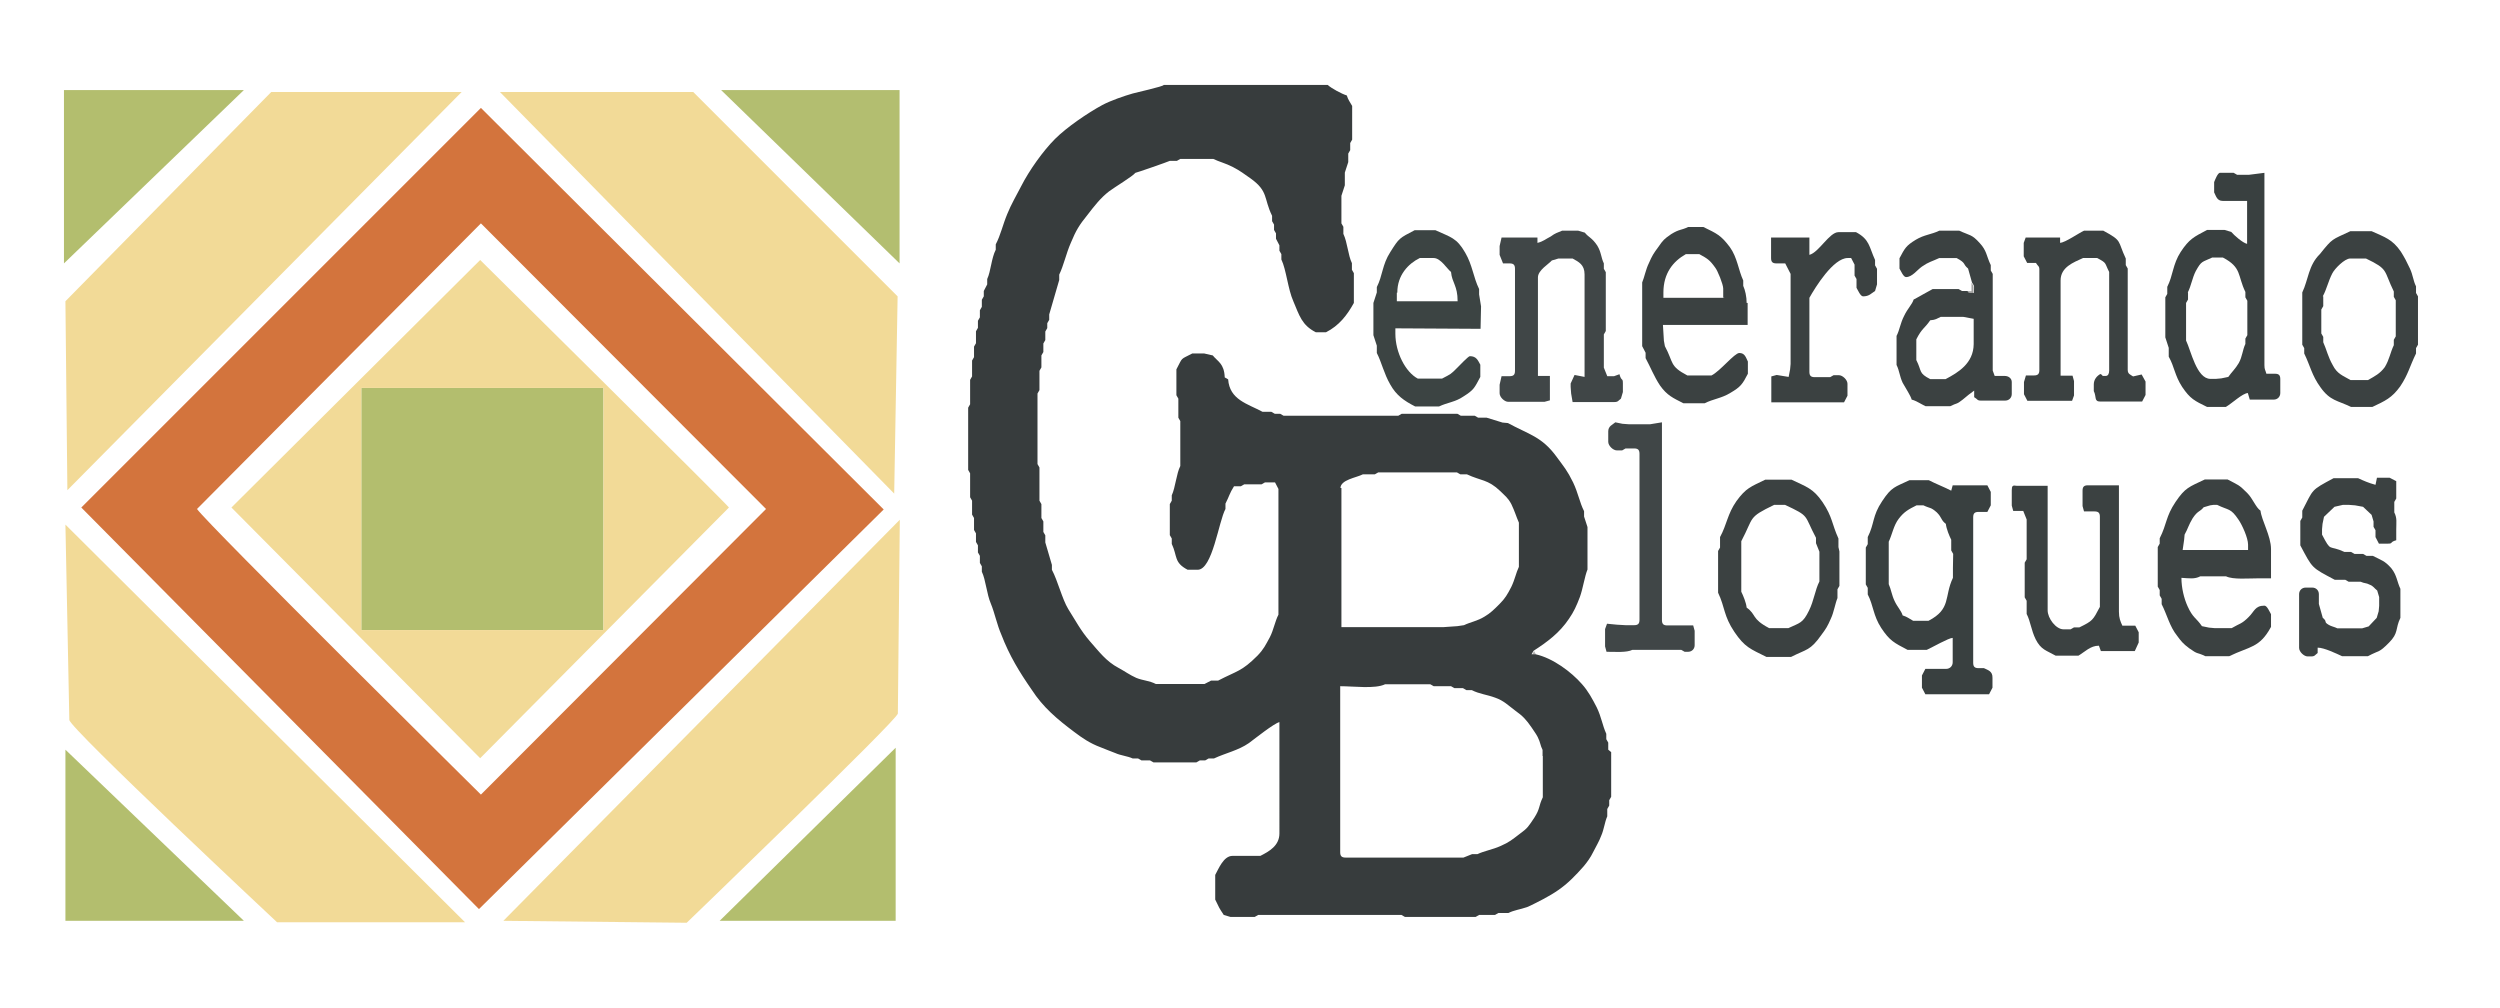 <?xml version="1.0" encoding="utf-8"?>
<!-- Generator: Adobe Illustrator 18.1.1, SVG Export Plug-In . SVG Version: 6.00 Build 0)  -->
<svg version="1.1" id="Capa_1" xmlns="http://www.w3.org/2000/svg" xmlns:xlink="http://www.w3.org/1999/xlink" x="0px" y="0px"
	 width="1024.1px" height="412.8px" viewBox="-12.1 43.6 1024.1 412.8" enable-background="new -12.1 43.6 1024.1 412.8"
	 xml:space="preserve">
<polygon fill="#F2DA97" points="354.2,245.8 355.6,165 271.9,81.3 192.7,81.3 "/>
<polygon fill="#B3BE70" points="356.4,151.5 356.4,80.5 283.3,80.5 "/>
<polygon fill="#B3BE6E" points="14.1,151.5 87.8,80.5 14.1,80.5 "/>
<path fill="#3B4141" d="M831.8,143.1v-2.2h-14.1l-0.8,2.2v1.4v2.7v1.4l1.4,2.7h1.4h0.8h1.4c0.8,1.4,1.4,1.2,1.4,2.7v41.2
	c0,1.6-0.6,2.2-2.2,2.2h-3.3l-0.8,2.7v2.2v1.4v1.4l1.4,2.7h1.4h16.9l0.8-2.2v-1v-3.5v-1.4l-0.6-2.2h-4.9v-39c0-5.5,5.3-7.4,9.2-9.2
	h2.2h2.2h1.4c4.1,2.2,2.9,1.8,4.9,5.7v1.4v39c0,1.2-0.4,2.2-1.4,2.2c-2.7,0-0.2,0.2-2.2-0.8c-1.4,0.8-2.7,2.2-2.7,4.3v2.7
	c1.2,2.4,0,4.3,2.7,4.3h15.7h1.4l1.4-2.7V204v-2.7v-1.4l-1.6-2.9l-3.5,0.8c-1.2-0.8-2.2-1-2.2-2.7v-37.2v-4.3l-0.8-1.4v-2.7
	c-3.5-7.4-1.2-7.1-9.2-11.4h-1.4H843h-1.4C839.4,139.1,834,142.9,831.8,143.1z"/>
<path fill="#A1A1A0" d="M793.6,162.9c1.4,0.8,0,0.8,2.7,0.8c0-2.7,0.4-2.5-0.8-4.3v3.5H793.6z"/>
<path fill="#3B4141" d="M729.1,148v-7.1h-15.7v8.4c0,1.6,0.6,2.2,2.2,2.2h2.2h1.4l2.2,4.3v1.4v35.5l-0.2,2.2l-0.6,3.1l-4.9-0.8
	l-2.2,0.6v10.6h28.4h1.4l1.4-2.7v-1.4v-3.5c0-1.6-2-3.5-3.5-3.5h-2.2l-1.4,0.8h-4.3h-2c-1.6,0-2.2-0.6-2.2-2.2V167v-1.4
	c2.4-4.3,9.8-16.3,15.7-16.3h1.4l1.4,2.7v1.6v2.9l0.8,1.4v2.2v1.4c0.6,1,1.6,3.5,2.7,3.5c2.5,0,3.3-1.2,4.9-2.2l0.8-2.7V158v-0.8
	v-3.5l-0.8-1.4v-2.2c-2.5-5.5-2.2-8.4-7.8-11.4h-1.4H741C737.3,138.7,733,147,729.1,148z"/>
<path fill="#394040" d="M884.1,163.4c1.4-2.7,1.8-5.9,3.3-8.8c2.4-4.3,2.5-3.5,6.7-5.5h2.2h0.8h1.4c7.8,4.1,5.9,7.3,9.2,14.1v2.2
	l0.8,1.4v3.5v7.1v3.5l-0.8,1.4v2.2c-1.2,2.5-1.2,5.1-2.7,7.8c-1.4,2.4-2.9,3.7-4.3,5.7l-2.9,0.6l-2.2,0.2h-2.2
	c-5.7,0-8-11.6-10-15.7v-2.7v-8.4v-4.3l0.8-1.4V163.4L884.1,163.4z M894.9,118.2v1.4v1.4v1.4c0.8,1.6,1.2,3.5,3.5,3.5h10v17.6
	c-1.8-0.4-5.3-3.5-6.5-4.9l-2.7-0.8h-2.2h-3.5H892c-5.5,2.9-7.3,3.7-10.8,9c-3.3,5.1-3.1,9.6-5.5,14.3v2.9l-0.8,1.4v4.3v9.4v2.7
	l1.4,4.3v2.2v1.4c2.4,4.3,2.4,7.6,5.5,12.4c3.3,4.9,5.1,5.7,10.2,8.2h1.4h4.9h1.4c2.7-1.6,6.7-5.5,9-5.7l0.8,2.7h1.4h8.4
	c1.6,0,2.7-1.2,2.7-2.7v-5.7c0-1.6-0.6-2.2-2.2-2.2h-3.5c-0.4-1.6-0.8-1.6-0.8-3.5v-78.8l-6.3,0.8h-4.9l-1.4-0.8h-5.7
	C896.3,114.6,895.3,117.2,894.9,118.2z"/>
<path fill="#404647" d="M617.7,143.1v-2.2H603l-0.8,3.5v2.2v1.4l1.4,3.5h2.7c1.6,0,2.2,0.6,2.2,2.2v41.8c0,1.6-0.6,2.2-2.2,2.2H603
	l-0.8,3.5v2.7v0.8c0,1.6,2,3.5,3.5,3.5h13.5h1.4l2.2-0.6v-10h-4.9v-40.4c0-2.9,4.5-5.5,5.7-6.9l2.7-0.8h2.2h2.2h1.4
	c2.5,1.4,4.9,2.5,4.9,6.5v42l-4.1-0.8l-1.6,3.5v1.4l0.2,2.7l0.6,3.5h17.1c1.6,0,1.6-0.6,2.7-1.4l0.8-2.7v-2.2v-1.4
	c0-2.4-0.6-0.6-1.4-3.7l-2.2,0.8h-1.4h-1.4l-1.4-3.5v-2.2v-11.4l0.8-1.4v-14.9v-5.7v-3.5l-0.8-1.4v-2.2c-1.2-2.5-1-4.5-2.7-7.3
	c-2.2-3.3-3.5-3.3-5.1-5.3l-2.7-0.8h-2.2h-2.2h-2.2c-2.2,1-2.5,0.8-4.7,2.4C621.1,141.5,620.1,142.5,617.7,143.1z"/>
<path fill="#3B4141" d="M939.4,165c1.6-2.9,2.2-6.1,3.9-9.4c1-2,5.1-6.1,7.3-6.1h4.3h2.2c9.4,4.5,7.1,4.7,11.4,13.5v2.2l0.8,1.4v3.5
	v7.8v3.5l-0.8,1.4v2.2c-1.4,2.9-1.8,5.9-3.7,9c-2,2.7-4.1,3.7-6.9,5.3h-1.4h-4.3h-1.4c-3.1-1.8-5.5-2.5-7.3-6.1
	c-2-3.5-2.5-6.3-3.9-9.4v-2.2l-0.8-1.4v-3.5v-1.4v-4.9l0.8-1.4V167v-2H939.4z M931,163.4v2.2v15.7v3.5l0.8,1.4v2.2
	c2.5,5.1,3.1,9,6.7,13.9c3.9,5.5,6.9,5.3,12.5,8h2.2h4.3h2.2c5.3-2.5,8-3.7,11.4-8.4c3.3-4.9,3.9-8.2,6.5-13.5v-2.2l0.8-1.4v-3.5
	v-12V165l-0.8-1.4v-2.7c-1.2-2.4-1.2-4.5-2.5-7.3s-2.2-4.5-3.7-6.9c-3.5-5.1-6.5-5.9-12-8.4h-2.2h-4.3h-2.2
	c-7.8,3.7-7.1,2.7-12.5,9.4C933.5,152.3,933.5,158.2,931,163.4z"/>
<polygon fill="#F2DA97" points="14.7,167 15.5,244.4 177,81.3 99,81.3 "/>
<path fill="#3B4141" d="M889.2,279.7h7.1h3.5c2.9,1.4,9.2,0.8,13.5,0.8h4.9v-12c0-5.3-3.9-11.8-4.3-15.7c-2-1.4-3.1-4.9-5.5-7.3
	c-3.5-3.5-3.5-3.1-8-5.5H899h-5.7h-2.2c-6.5,3.1-8,3.3-12,9.2c-4.1,6.1-3.5,9-6.5,14.9v2.2l-0.8,1.4v3.5v9.2v3.5l0.8,1.4v2.2
	l0.8,1.4v2.2c2.2,4.3,3.3,9.2,6.3,12.9c1.6,2.2,2.5,3.3,4.9,5.1c4.1,2.9,2.7,1.4,6.7,3.3h2.7h4.9h2.2c8.4-4.1,12.4-3.3,17.1-12v-1.4
	v-2.4v-1.4c-0.6-1-1.6-3.5-2.7-3.5c-3.9,0-4.1,2.4-6.5,4.7c-2.9,2.9-3.5,2.5-6.9,4.5h-1.4h-5.7l-2.2-0.2l-2.9-0.6
	c-2.4-3.5-3.7-3.3-5.9-8.2c-1.4-3.1-2.5-7.4-2.5-11.6C884.7,280.5,886.9,280.9,889.2,279.7z M882.6,264.8l0.2-2.2
	c1.4-2.5,1.6-3.9,3.3-6.7c2.2-3.3,2.9-2.5,4.5-4.5l2.7-0.8l1.4-0.2h1.4c4.9,2.4,5.5,1.2,8.8,6.1c1.4,2,3.9,7.4,3.9,10.2v2.2H882
	L882.6,264.8z"/>
<path fill="#3B4141" d="M812,244.4v4.9v1.4l0.6,2.2h2.7h1.4l1.4,3.5v1.4v14.9l-0.8,1.4v7.1v7.1l0.8,1.4v2.7v2.7
	c1.6,3.1,1.8,6.5,3.7,10.4c2.2,4.3,4.3,4.5,8.2,6.7h1.4h6.5h1.4c2.7-1.6,4.9-4.1,8.4-4.1l0.8,2.2h1.4h12.5l1.6-3.5v-1.4v-1.4v-1.4
	l-1.4-2.7h-1.4h-2.5h-1.4c-0.8-1.8-1.4-3.1-1.4-5.7v-51.8h-12.7c-1.6,0-2.2,0.6-2.2,2.2v4.9v1.4l0.6,2.2h4.3c1.6,0,2.2,0.6,2.2,2.2
	v35.5v1.4c-2.9,5.5-2.9,5.7-8.4,8.4h-2.2l-1.4,0.8h-2.9c-3.1,0-6.5-4.5-6.5-7.8v-51H814C812.4,242.3,812,242.6,812,244.4z"/>
<rect x="135.9" y="202.5" fill="#B3BE6E" width="99.2" height="99.2"/>
<path fill="#404647" d="M646.7,220.3v4.3c0,1.6,2,3.5,3.5,3.5h2.2l1.4-0.8h3.5c1.6,0,2.2,0.6,2.2,2.2v68c0,1.6-0.6,2.2-2.2,2.2h-3.5
	l-3.5-0.2l-4.1-0.4l-0.8,2.2v1.4v4.3v1.4l0.6,2.2c3.5,0,8.2,0.4,10.6-0.8h10h6.5h3.5l1.4,0.8h1.4c1.6,0,2.7-1.2,2.7-2.7v-4.3V302
	l-0.6-2.2h-10.6c-1.6,0-2.2-0.6-2.2-2.2v-81l-4.9,0.8h-4.3h-4.3l-2.7-0.2l-2.9-0.6C648.5,217.6,646.7,218.1,646.7,220.3z"/>
<polygon fill="#B2B0AF" points="617.1,311.7 616.3,310.3 615.6,311.7 "/>
<path fill="#3B4141" d="M931,252.8v1.4v1.4l-0.8,1.4v4.3v4.3v1.4c5.1,9.6,4.5,9,14.1,14.1h1.4h2.9l1.4,0.8h2.2h2.7
	c1.8,0.8,2.2,0.4,3.7,1.2c1.6,0.6,1.8,1.4,3.1,2.4l0.8,2.7v2.2v1.4l-0.2,2.2l-0.8,2.7l-3.3,3.5l-2.7,0.8h-2.2h-5.7h-2.2
	c-1.2-0.6-2.5-0.8-3.5-1.4c-2.4-1.4-0.4-1.2-2.5-2.9l-1.6-5.7v-2.7V287c0-1.6-1.2-2.7-2.7-2.7h-2.7c-1.6,0-2.7,1.2-2.7,2.7v22
	c0,1.6,2,3.5,3.5,3.5h1.4c1.6,0,1.6-0.6,2.7-1.4v-2.2c2.7,0,7.8,2.5,10,3.5h1.4h7.8h1.4c5.1-2.7,4.3-1.2,8.6-5.5
	c4.1-4.1,2.5-5.7,4.7-10.2V294v-6.5v-2.7c-1.4-2.9-1.4-5.5-3.7-8.4c-2.7-3.1-4.1-3.3-7.6-5.1h-1.2h-1.4l-1.4-0.8h-3.5l-1.4-0.8h-2.7
	c-6.7-3.1-5.3,0.4-9.2-7.1v-1.4v-0.8l0.2-2.2l0.6-2.9c0.4-0.4,3.9-3.7,4.3-4.1l3.5-0.8h2.2l2.7,0.2l3.3,0.6l3.5,3.3l0.8,2.7v2.2
	l0.8,1.4v1.4v1.4l1.4,2.7h1.4h2.2c2.4,0,0.6-0.6,3.5-1.4v-4.3c0-3.1,0.4-4.7-0.8-7.1v-4.3l0.8-1.4v-5.7v-1.4l-2.7-1.4h-1.4h-2.2
	h-1.6l-0.6,2.9c-2.9-0.8-4.7-1.6-7.1-2.7h-1.4h-6.5h-2.2C934.3,244.6,935.7,243.8,931,252.8z"/>
<path fill="#F2DA97" d="M16.3,338.5c0,3.3,85.1,82.9,85.1,82.9h77L14.7,258.5L16.3,338.5z"/>
<path fill="#F2DA97" d="M194.1,420.8l75.1,0.8c0,0,86.5-83.3,86.5-85.7l0.8-79.4L194.1,420.8z"/>
<path fill="#F2DA97" d="M135.9,202.5h99.2v99.2h-99.2V202.5L135.9,202.5z M82.7,251.5l101.9,102.7l101.9-102.7
	c0-0.6-101.9-101.4-101.9-101.4L82.7,251.5z"/>
<polygon fill="#B3BE6E" points="282.7,420.8 354.8,420.8 354.8,349.9 "/>
<path fill="#373C3D" d="M646.7,350.7v-2.9l-0.8-1.4v-2.2c-1.6-3.5-2-6.9-3.9-10.8c-1.8-3.5-3.5-6.7-6.1-9.6
	c-4.3-4.9-11.8-10.6-19-12.2h-1.6l0.8-1.4c5.7-3.7,10.6-7.3,14.5-13.1c2-2.9,3.1-5.3,4.5-9c1.2-3.3,2-8.6,3.1-11.2v-2.7v-12v-2.7
	l-1.4-4.3V253c-1.8-3.5-2.4-7.4-4.5-11.8c-2.4-4.9-3.7-6.3-6.7-10.4c-6.1-8.4-11.4-9.2-20-13.9l-2.2-0.2l-6.5-2h-3.5l-1.4-0.8h-5.7
	l-1.4-0.8h-7.1h-15.7l-1.4,0.8H537h-19.8h-3.5l-1.4-0.8h-2.2l-1.4-0.8h-2.2h-1.4c-6.1-3.3-13.5-4.9-14.1-13.3l-1.4-0.8
	c-0.2-5.7-2.9-6.5-4.9-9l-3.5-0.8h-2.7h-0.8h-1.4c-5.1,2.7-3.7,1.2-6.5,6.5v1.4v9.2l0.8,1.4v7.8l0.8,1.4v9.2v6.5v2.7
	c-1.6,3.1-2,8.8-3.5,12v2.2l-0.8,1.4v3.5v5.7v3.5l0.8,1.4v2.2c2.4,5.1,0.8,7.6,6.5,10.6h1.4h2.7c6.1,0,8.6-19.8,11.4-24.9v-2.2
	c1.6-3.1,1.6-4.1,3.5-7.1h1.4h1.4l1.4-0.8h2.2h1.4h3.5l1.4-0.8h2.7h1.4l1.4,2.7v1.4v47.4v2.7c-1.4,2.7-2,6.3-3.5,9.2
	c-1.8,3.3-2.5,4.9-5.1,7.6c-6.5,6.5-8.2,6.1-16.1,10.2h-1.4H484l-2.7,1.4h-1.4h-16.3h-2.2c-2.7-1.4-5.3-1.4-8-2.5
	c-2.7-1.2-4.7-2.7-7.3-4.1c-5.1-2.7-8-6.7-11.8-11c-3.7-4.3-5.7-8.2-8.8-13.1c-2.5-4.1-4.3-11.6-6.7-16.1V275l-2.7-9.2v-2.9
	l-0.8-1.4v-4.3l-0.8-1.4v-5.7l-0.8-1.4v-7.1v-6.5l-0.8-1.4v-14.9V214v-9.2l0.8-1.4v-1.4v-6.5l0.8-1.4v-4.9l0.8-1.4v-3.5l0.8-1.4
	v-3.5l0.8-1.4V176l0.8-1.4v-2.2l4.1-14.1v-2.2c1.8-3.7,2.9-8.8,4.7-12.9c2.2-5.3,3.5-7.4,6.9-11.6c2.7-3.5,5.3-6.9,8.8-9.6
	c2.4-1.8,9.6-6.1,10.8-7.6c0.4,0,13.3-4.5,14.1-4.9h2.9l1.4-0.8h4.3h6.5h2.7c2.5,1.2,5.1,1.8,8,3.3c3.1,1.6,4.7,2.9,7.3,4.7
	c7.4,5.3,5.3,8.2,8.8,15.3v2.2l0.8,1.4v2.2l0.8,1.4v2.2l1.4,2.7v2.2l0.8,1.4v2.2c2,4.1,2.7,12.2,4.9,17.1c2.5,5.9,3.5,9.8,9.2,12.7
	h1.4h1.4h1.4c5.3-2.7,8.6-6.9,11.4-12v-1.4v-6.5v-4.3l-0.8-1.4v-2.7c-1.6-3.3-1.8-8.4-3.5-12v-2.9l-0.8-1.4v-4.3v-4.3v-2.7l1.4-4.3
	v-2.2v-0.8v-2.2l1.4-4.3v-3.5l0.8-1.4v-2.9l0.8-1.4v-4.3V88v-1c-1-1.8-1.6-2.4-2.2-4.3c-2-0.6-6.3-2.9-7.8-4.3h-67.2
	c0,0.6-11.4,3.1-12.7,3.5c-3.5,1-9,2.9-12.4,4.7c-6.1,3.3-14.7,9.2-19.4,13.9c-4.9,4.9-10.6,12.9-13.9,19.4c-2,3.9-4.1,7.4-5.7,11.4
	c-1.8,4.3-2.7,8.6-4.7,12.4v2.2c-1.8,3.5-2,8.8-3.5,12v2.2l-1.4,2.7v2.2l-0.8,1.4v2.9l-0.8,1.4v2.9l-0.8,1.4v2.9l-0.8,1.4v4.9
	l-0.8,1.4v4.3l-0.8,1.4v6.5l-0.8,1.4v7.8v2.2l-0.8,1.4v11.4v2.7v11.4l0.8,1.4v2.7v7.1l0.8,1.4v5.7l0.8,1.4v4.9l0.8,1.4v3.5l0.8,1.4
	v2.9l0.8,1.4v2.9l0.8,1.4v2.2c1.6,3.3,2,9.2,3.7,13.1c1.6,3.9,2.5,8.6,4.3,12.7c3.3,8.6,7.4,15.3,12.4,22.5
	c4.7,7.3,10.6,12.2,17.4,17.3c3.3,2.5,6.5,4.7,10.8,6.3c2.4,1,4.1,1.6,6.1,2.4c2.2,1,4.9,1.2,7.1,2.2h2.2l1.4,0.8h3.5l1.4,0.8h4.9
	h9.2h3.5l1.4-0.8h2.2l1.4-0.8h2.2c4.7-2.2,10-3.3,14.3-6.3c2.7-2,10.2-8,12.5-8.6V385c0,5.1-4.3,7.4-7.8,9.2h-1.4h-10
	c-3.7,0-5.7,5.3-7.1,7.8v1.4v6.5v2.2c1.8,3.7,1.4,3.1,3.5,6.3l2.7,0.8h2.2h7.8l1.4-0.8h11.4h17.1H562l1.4,0.8h21.2h7.8l1.4-0.8h6.5
	l1.4-0.8h1.4h2.7c2.4-1.2,4.7-1.4,7.6-2.4c1.6-0.6,5.1-2.5,6.7-3.3c4.5-2.4,8-4.7,11.6-8.2c3.3-3.3,6.7-6.7,8.8-11
	c1.2-2.4,2.4-4.3,3.3-6.7c1.2-2.7,1.4-5.5,2.5-8V375l0.8-1.4v-2.2l0.8-1.4v-3.5V356v-4.3L646.7,350.7z M537,243.6
	c0-3.5,6.5-4.3,9.2-5.7h2.7h2.2l1.4-0.8h6.5h21.4h4.3l1.4,0.8h2.7c5.7,2.7,8.6,2,13.7,6.9c2,2,3.1,2.7,4.5,5.3
	c1.4,2.9,2,5.1,3.1,7.6v2.7v12.7v2.7c-1.2,2.5-1.6,5.1-3.1,8.2c-1.6,3.1-2.5,4.7-4.9,7.1c-2.2,2.2-3.7,3.7-6.1,5.1
	c-2.9,1.8-5.7,2.2-8.4,3.5l-2.7,0.4l-5.7,0.4h-41.8v-57H537z M619.9,353.4v14.1v2.7c-1.8,3.7-1,4.5-3.5,8.4
	c-2.4,3.5-2.5,4.1-6.1,6.7c-2.9,2.2-4.1,3.3-7.8,4.9c-3.1,1.4-6.7,2-9.4,3.3h-2.2l-3.5,1.4h-2.2h-46.1c-1.6,0-2.2-0.6-2.2-2.2v-68
	c5.5,0,14.3,1.2,18.4-0.8h12h6.5l1.4,0.8h2.2h4.9l1.4,0.8h3.5l1.4,0.8h2.2c3.1,1.6,6.1,1.8,9.6,3.1c3.5,1.2,5.5,3.3,8.2,5.3
	c3.1,2.2,4.5,3.7,6.7,6.9c1,1.6,1.6,2.2,2.5,3.9c1.2,2.4,1,3.3,2,5.3v2.5H619.9z"/>
<path fill="#D3743D" d="M68.6,252.1l116.3-117l116.8,117l-116.8,117C184.9,369.1,72.7,258.1,68.6,252.1L68.6,252.1z M21.2,251.5
	l162.9,164.5l165.8-163.7L184.9,87.8L21.2,251.5z"/>
<polygon fill="#B3BE6E" points="14.7,420.8 87.8,420.8 14.7,350.7 "/>
<path fill="#394040" d="M800.6,317.3h-1.4h-0.8c-1.6,0-2.2-0.6-2.2-2.2v-59.6c0-1.6,0.6-2.2,2.2-2.2h2.2h1.4l1.4-2.7v-1.4v-2.7v-1.4
	l-1.4-2.7h-1.4h-11.4h-1.4l-0.6,2.2c-3.1-1.6-6.1-2.7-9.2-4.3h-2.2h-3.5h-2.2c-6.1,2.9-7.3,2.7-11.2,8.6c-4.1,6.1-3.1,9.2-5.9,14.7
	v2.9l-0.8,1.4v4.3v6.5v4.3l0.8,1.4v2.7c2.4,4.7,2.2,8.6,5.5,13.7c3.5,5.3,5.3,6.1,10.8,9h1.4h4.3h2.2c2.2-1,9-4.9,10.6-4.9v10
	c0,1.6-1.2,2.7-2.7,2.7h-7.1h-1.4l-1.4,2.7v1.4v2.2v1.4l1.4,2.7h1.4h23.3h1.4l1.4-2.7V324v-2.7C804.2,318.5,802.2,318.1,800.6,317.3
	z M787.9,276.2v1.4v2.7c-3.7,7.8-0.6,12.7-10,17.6h-1.4H773h-1.4c-1.8-1-2.4-1.6-4.3-2.2c-0.6-2-2.2-3.5-3.3-5.9
	c-1.2-2.5-1.4-4.7-2.4-6.9v-2.7v-12v-2.7c1.4-2.9,2-6.7,4.1-9.4c2.2-2.9,4.1-3.9,7.3-5.5h1.4h1.4c2.9,1.4,2.9,0.6,5.5,2.9
	c2.2,2.2,1.6,3.1,3.7,4.7c0.2,2,1.4,4.9,2.2,6.5v2.2v2.2l0.8,1.4L787.9,276.2z"/>
<path fill="#3B4141" d="M741,267.7v-3.5c-2.7-5.9-2.4-8.8-6.5-14.9c-3.9-5.7-6.7-6.3-12.7-9.2h-2.2h-6.5H711
	c-5.9,2.9-7.8,3.3-11.8,8.8c-3.7,5.3-3.9,9.6-6.7,14.7v1.4v2.9l-0.8,1.4v5.7v9.2v2.2c2.9,6.1,2.2,9.4,6.7,16.1
	c4.3,6.3,6.5,6.9,13.1,10.2h2.2h6.5h1.4c6.5-3.3,7.8-2.5,12.4-9c2-2.7,2.5-3.5,3.9-6.7c1.2-2.5,1.8-6.3,2.7-8.4V285l0.8-1.4v-4.9
	v-4.3v-4.9L741,267.7z M733.2,279.1v2.7c-1.8,3.5-2.2,7.8-4.3,12c-2.5,5.1-3.7,4.9-8.4,7.1h-2.2H714h-1.4c-7.4-3.9-5.1-5.5-9.2-8.4
	c-0.2-2-1.4-4.9-2.2-6.5v-2.2v-17.1v-1.4c5.3-10,2.5-9.6,13.5-14.9h2.2h2.2c10.4,4.9,7.6,3.9,12.7,13.5v2.2l1.4,3.5v2.2L733.2,279.1
	L733.2,279.1z"/>
<path fill="#3B4141" d="M809.1,197.6h-4.1l-0.8-2.2V194v-34.7v-3.5l-0.8-1.4v-2.2c-1.8-3.7-1.6-5.9-4.5-9c-3.3-3.7-4.1-3.1-8.4-5.1
	h-2.2h-3.5h-2.5c-3.3,1.6-6.1,1.6-9.6,3.7c-4.1,2.5-4.5,3.5-6.7,7.6v1.4v1.4v1.4c0.6,1,1.6,3.5,2.7,3.5c2.5,0,4.5-2.9,6.5-4.3
	c2.9-2,3.9-2,7.1-3.5h2.2h3.5h1.4c4.1,2.2,2.4,2.4,4.7,4.3l1.6,5.7c1.2,1.8,0.8,1.4,0.8,4.3c-2.9,0-1.6,0.2-2.7-0.8h-2.2l-1.4-0.8
	h-2.7h-6.5h-1.4c-1.6,0.8-6.9,3.9-7.8,4.3c-0.6,2-2.5,3.7-3.9,6.7c-1.6,3.1-1.8,5.7-3.1,8.2v2.7v6.5v2.7c1.2,2.4,1.2,4.5,2.5,7.3
	c1.2,2.2,3.3,5.3,3.7,6.9c1.8,0.4,4.1,2,5.7,2.7h1.4h6.5h2.2c2.7-1.4,2.5-0.6,5.1-2.7c1.4-1.2,3.5-2.9,4.7-3.7v2.7
	c1.4,0.8,1.2,1.4,2.7,1.4h10c1.6,0,2.7-1.2,2.7-2.7v-4.9C812,198.7,810.8,197.6,809.1,197.6z M784.9,198.9h-1.4H780h-1.4
	c-4.9-2.5-3.3-3.1-5.7-7.8v-2.2V184v-1.4c2.4-4.7,3.3-4.3,5.7-7.8c2.4-0.2,2.5-0.6,4.3-1.4h1.4h4.3h3.5l4.3,0.8v10.4
	C796.3,192.5,790,196.2,784.9,198.9z"/>
<path fill="#3B4141" d="M703.4,167.8c0-2.7-0.6-5.3-1.4-7.1v-2.2c-2-4.3-2.4-9.4-5.5-13.7c-3.7-4.9-5.3-5.5-10.8-8.2h-1.4h-2.2h-2.7
	c-2.9,1.4-3.5,0.8-6.9,2.9c-2.9,2-3.3,2.4-5.3,5.3c-2,2.7-2.5,3.5-3.9,6.7c-1.2,2.4-1.8,5.7-2.7,7.8v2.7v22v1.4l1.4,2.7v2.2
	c2,3.7,3.5,7.6,5.9,11.2c2.9,4.1,5.3,5.1,9.6,7.3h2.2h4.3h2.2c3.5-1.8,6.9-2,10.6-4.3c4.1-2.4,4.9-3.5,7.1-7.8v-1.4v-2.2v-1.4
	c-0.8-1.6-1.2-3.5-3.5-3.5c-2,0-7.8,7.4-11.4,9.2h-1.4h-7.1h-1.4c-7.4-3.9-5.5-5.1-9.2-12l-0.4-2.2l-0.4-6.5h34.7v-9H703.4z
	 M694.2,165.6h-24.9v-2.2c0-7.8,3.9-12.7,9.2-15.7h1.4h2.7h1.4c3.3,1.8,4.3,2.4,6.5,5.5c1,1.2,3.3,6.9,3.3,8.6v3.7H694.2z"/>
<path fill="#3C4443" d="M594.4,178.3l0.2-9.2l-0.8-4.9v-2.2c-2.4-4.9-2.7-9.8-5.7-14.9c-3.5-6.1-5.9-6.3-12.2-9.2h-2.2h-4.9h-1.4
	c-6.3,3.3-6.3,3.1-10,9c-3.3,5.1-3.1,9.6-5.5,14.3v2.2l-1.4,4.3v2.7v7.8v2.7l1.4,4.3v1.6v1.4c2,3.9,2.9,8.4,5.5,12.9
	c2.5,4.5,5.7,6.7,10.2,9h1.4h5.7h2.7c3.3-1.6,6.7-1.8,10-4.1c4.3-2.7,4.5-3.5,6.9-8v-1.4v-2.2v-1.4c-1-1.8-1.6-3.5-4.3-3.5
	c-0.6,0-4.3,3.9-5.1,4.7c-2.9,2.9-2.5,2.5-6.3,4.5h-1.4h-7.1h-1.4c-5.1-2.7-9.2-10.8-9.2-18.4v-2.2L594.4,178.3L594.4,178.3z
	 M560.3,163.4c0-7.1,4.5-11.8,9.2-14.1h1.4h4.3c2.9,0,5.5,4.5,7.1,5.7c0.4,4.5,2.7,5.5,2.7,12h-24.9v-3.5H560.3z"/>
</svg>

